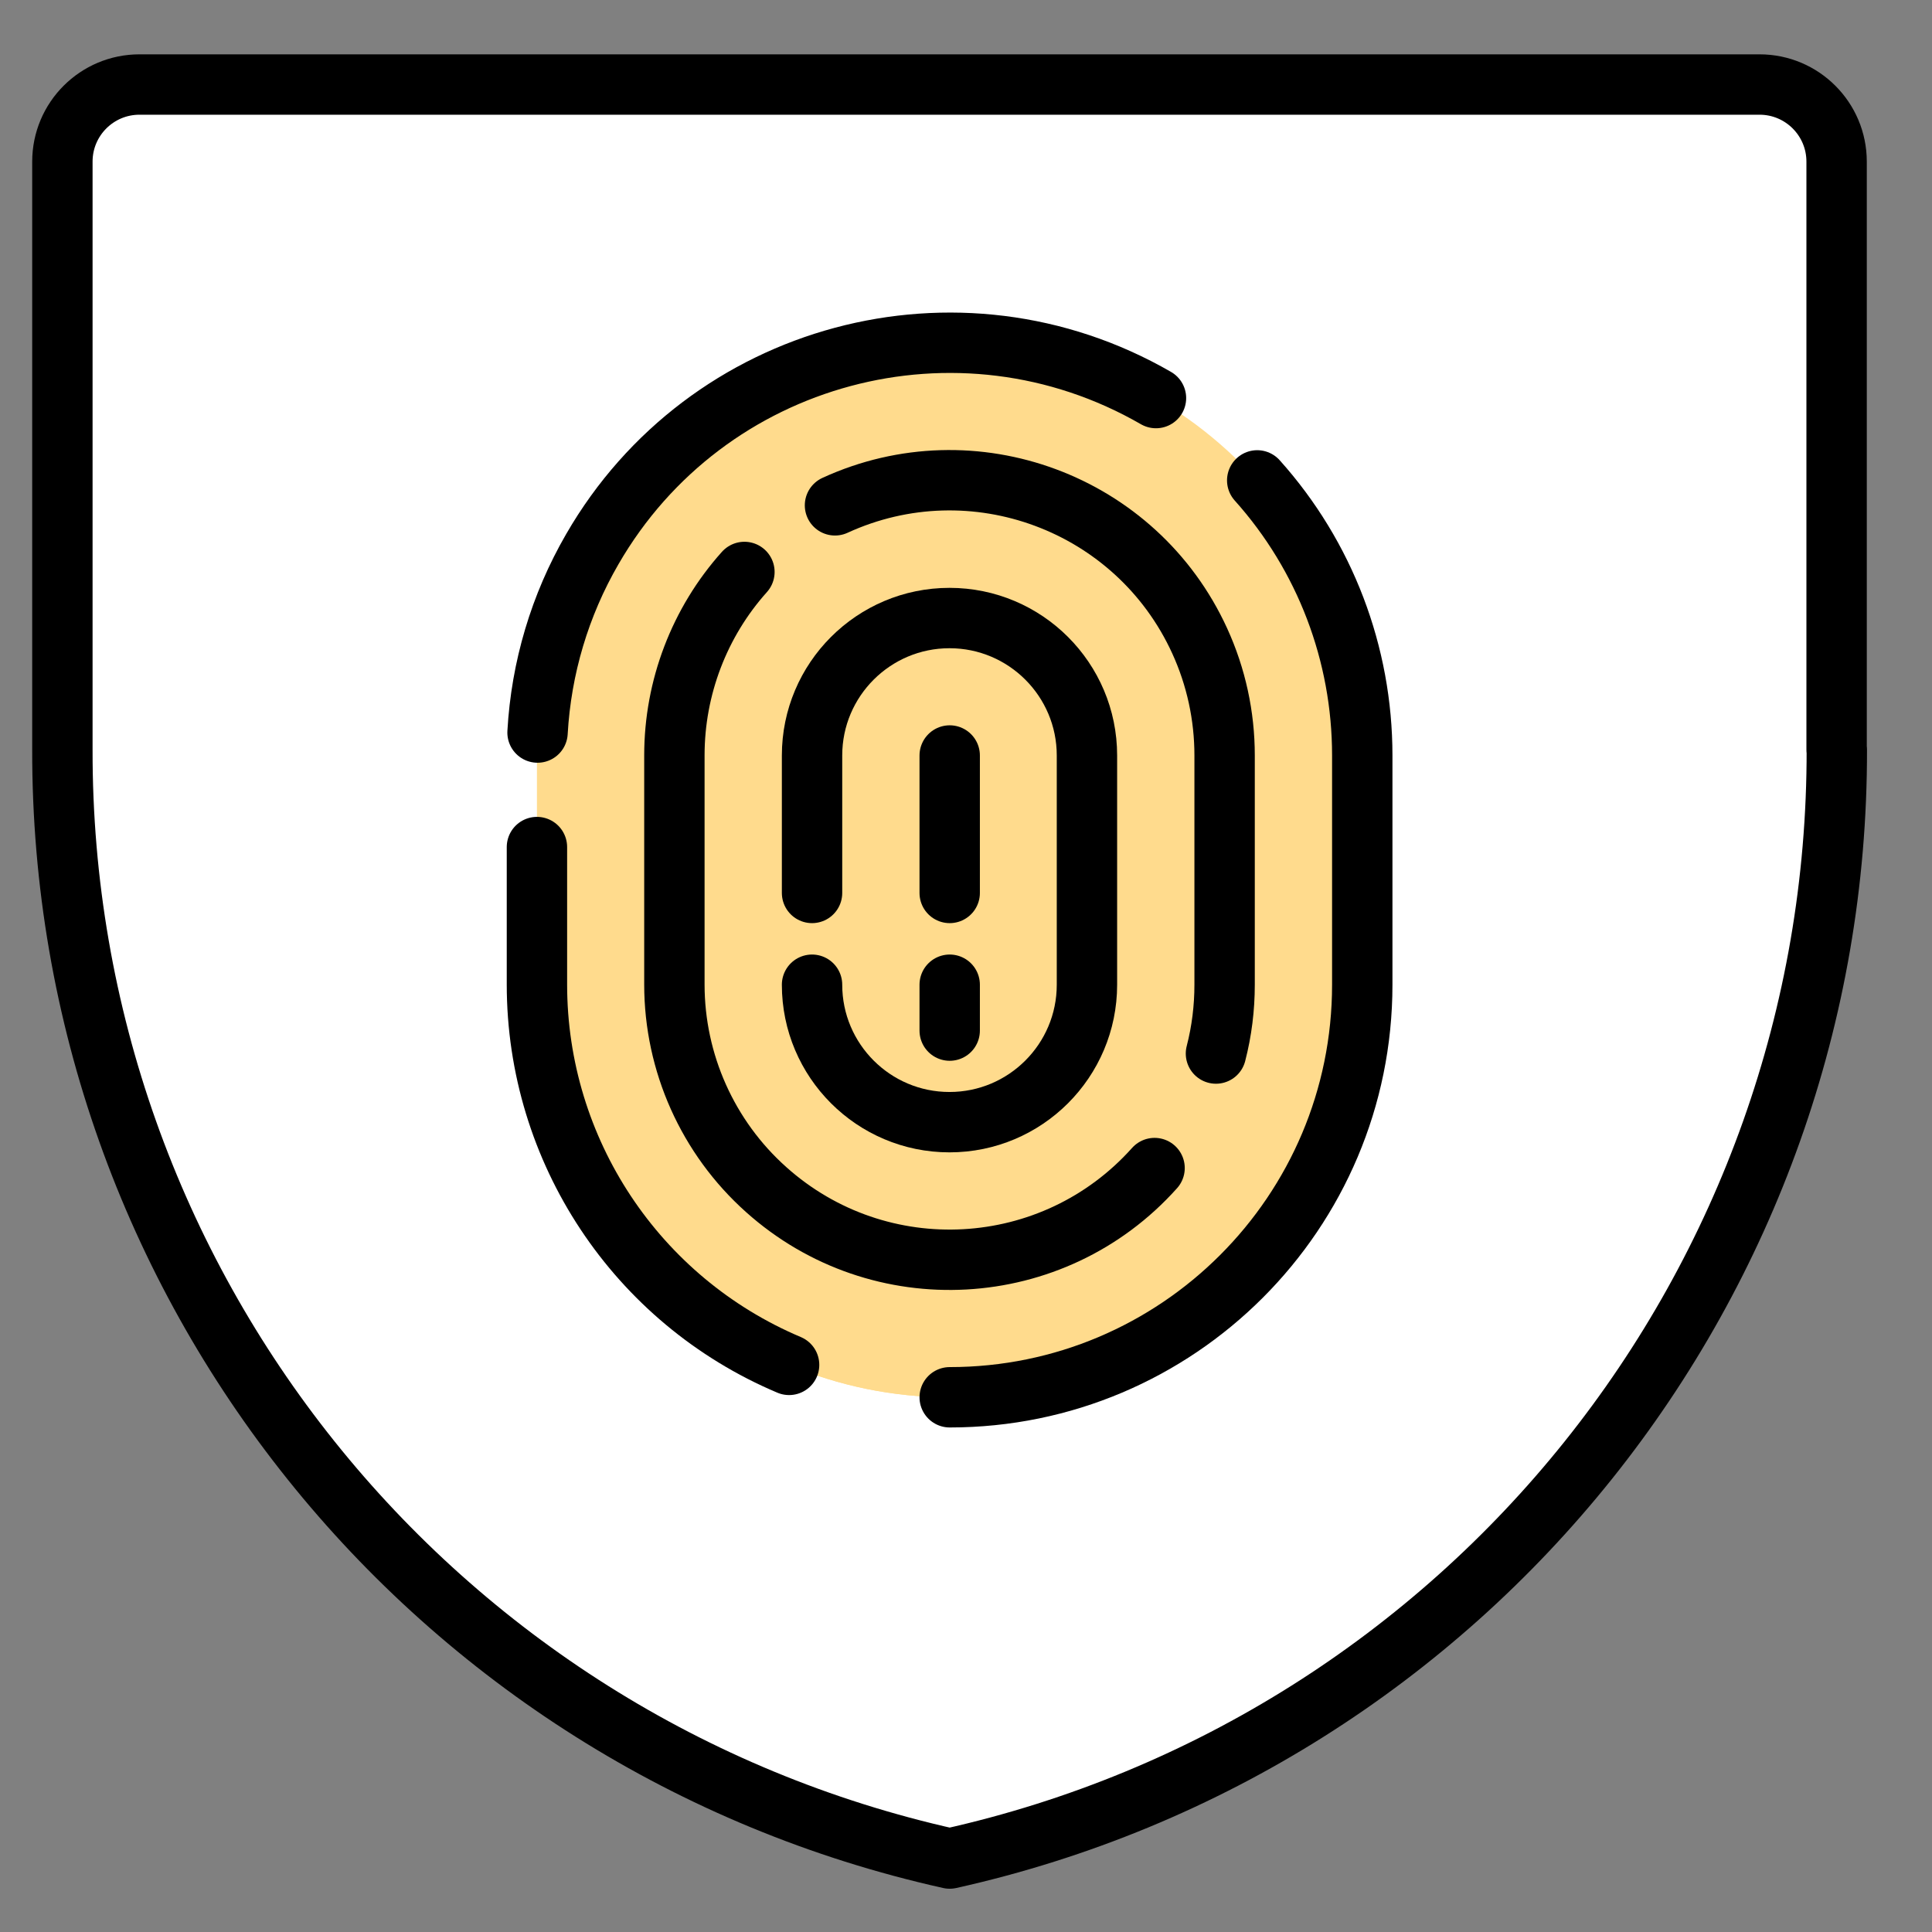 <?xml version="1.0" encoding="UTF-8"?>
<svg id="Layer_1" data-name="Layer 1" xmlns="http://www.w3.org/2000/svg" viewBox="0 0 96 96">
  <rect x="0" y="0" width="96" height="96" fill="#808080" stroke="none"/>
  <defs>
    <style>
      .cls-1 {
        fill: #fff;
      }

      .cls-1, .cls-2 {
        stroke-width: 0px;
      }

      .cls-2 {
        fill: #ffdb8d;
      }

      .cls-3 {
        fill: none;
        stroke: #000;
        stroke-linecap: round;
        stroke-linejoin: round;
        stroke-width: 3px;
      }
    </style>
  </defs>
  <g>
    <path class="cls-1" d="m91.27,37.25c.05,26.43-18.28,49.35-44.08,55.1C21.39,86.6,3.05,63.69,3.1,37.25V8.03c0-2.12,1.72-3.83,3.83-3.83h80.5c2.12,0,3.83,1.72,3.83,3.83h0v29.23Z"/>
    <path class="cls-1" d="m6.94,4.19c-2.12,0-3.83,1.72-3.83,3.83h0v29.23c-.05,26.43,18.28,49.35,44.08,55.1V4.19H6.94Z"/>
    <path class="cls-3" d="m91.27,37.25c.05,26.43-18.28,49.35-44.08,55.1C21.39,86.6,3.05,63.69,3.1,37.25V8.03c0-2.12,1.72-3.83,3.83-3.83h80.5c2.12,0,3.83,1.72,3.83,3.83h0v29.23Z"/>
  </g>
  <g>
    <path class="cls-2" d="m26.68,48.93c0,11.32,9.18,20.5,20.5,20.5s20.5-9.18,20.5-20.5v-11.39c0-11.32-9.18-20.5-20.5-20.5s-20.5,9.18-20.5,20.5v11.39Z"/>
    <path class="cls-2" d="m47.19,17.04c-11.32,0-20.5,9.18-20.5,20.5v11.39c0,11.32,9.18,20.5,20.5,20.5V17.04Z"/>
    <path class="cls-3" d="m47.19,69.43c11.32,0,20.5-9.18,20.5-20.5v-11.39c0-5.05-1.85-9.91-5.22-13.67"/>
    <path class="cls-3" d="m26.68,42.09v6.83c0,8.24,4.93,15.69,12.53,18.9"/>
    <path class="cls-3" d="m57.44,19.78c-9.81-5.66-22.35-2.3-28.01,7.51-1.61,2.78-2.54,5.9-2.72,9.11"/>
    <path class="cls-3" d="m41.49,25.11c6.86-3.15,14.98-.13,18.12,6.73.82,1.79,1.24,3.73,1.24,5.7v11.39c0,1.15-.14,2.3-.43,3.42"/>
    <path class="cls-3" d="m57.37,58.04c-5.03,5.63-13.67,6.11-19.3,1.07-2.9-2.59-4.56-6.3-4.56-10.19v-11.39c0-3.36,1.24-6.61,3.48-9.11"/>
    <path class="cls-3" d="m40.35,48.93c0,3.77,3.06,6.83,6.83,6.83s6.83-3.06,6.83-6.83v-11.39c0-3.77-3.06-6.83-6.83-6.83s-6.83,3.06-6.83,6.83v6.83"/>
    <path class="cls-3" d="m47.19,37.54v6.83"/>
    <path class="cls-3" d="m47.19,48.93v2.28"/>
  </g>
</svg>